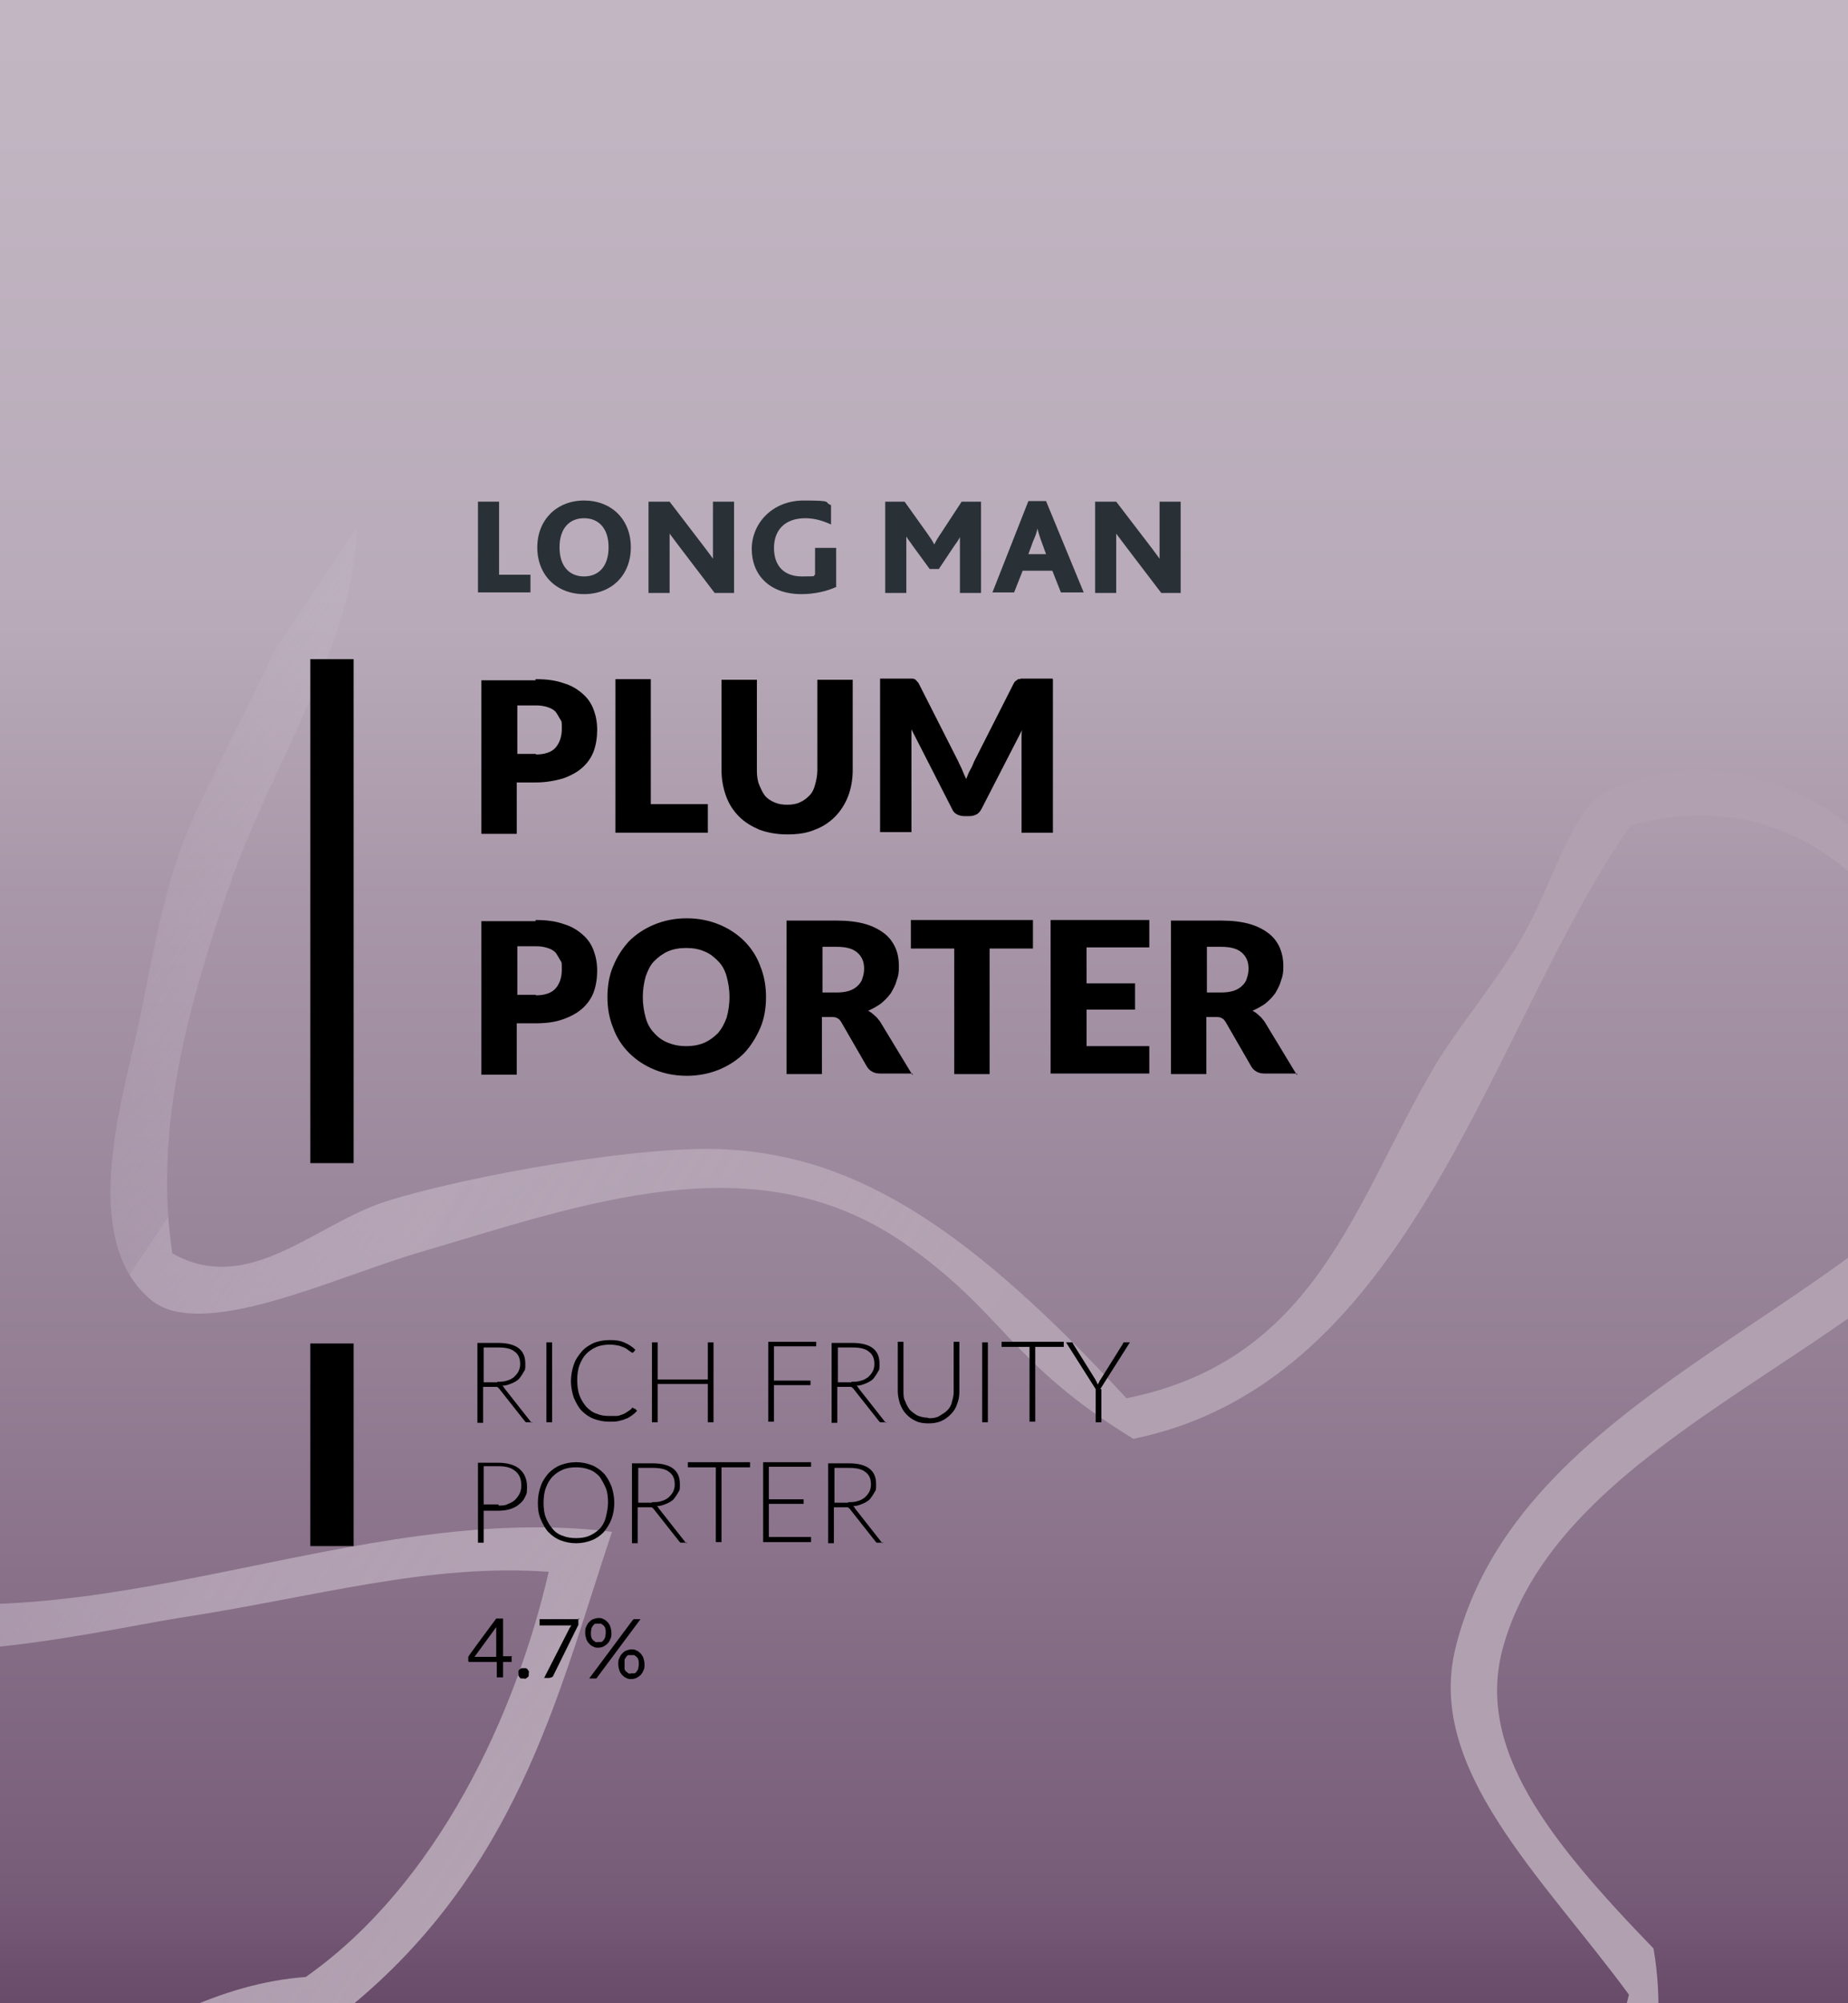 <?xml version="1.0" encoding="UTF-8"?>
<svg id="Layer_1" xmlns="http://www.w3.org/2000/svg" version="1.1" xmlns:xlink="http://www.w3.org/1999/xlink" viewBox="0 0 324 351">
  <!-- Generator: Adobe Illustrator 29.2.0, SVG Export Plug-In . SVG Version: 2.1.0 Build 108)  -->
  <defs>
    <style>
      .st0 {
        fill: none;
      }

      .st1 {
        clip-path: url(#clippath-1);
      }

      .st2 {
        fill: #293136;
      }

      .st3 {
        fill: url(#linear-gradient1);
        fill-rule: evenodd;
      }

      .st4 {
        clip-path: url(#clippath-2);
      }

      .st5 {
        fill: url(#linear-gradient);
      }

      .st6 {
        clip-path: url(#clippath);
      }
    </style>
    <clipPath id="clippath">
      <rect id="Cutter_Guide" class="st0" x="-7.5" y="-7.5" width="339" height="365.9" rx="14.2" ry="14.2"/>
    </clipPath>
    <clipPath id="clippath-1">
      <rect id="Cutter_Guide1" data-name="Cutter_Guide" class="st0" x="-7.5" y="-7.5" width="339" height="365.9" rx="14.2" ry="14.2"/>
    </clipPath>
    <clipPath id="clippath-2">
      <rect class="st0" x="-101.3" y="-11.4" width="550.5" height="375"/>
    </clipPath>
    <linearGradient id="linear-gradient" x1="163.7" y1="373.6" x2="163.7" y2="-66.4" gradientUnits="userSpaceOnUse">
      <stop offset="0" stop-color="#583759"/>
      <stop offset=".1" stop-color="#785d79"/>
      <stop offset=".3" stop-color="#937e94"/>
      <stop offset=".5" stop-color="#a998a9"/>
      <stop offset=".6" stop-color="#b8aab8"/>
      <stop offset=".8" stop-color="#c2b5c2"/>
      <stop offset="1" stop-color="#c5b9c5"/>
    </linearGradient>
    <linearGradient id="linear-gradient1" x1="-87.2" y1="316.2" x2="242.6" y2="537" gradientUnits="userSpaceOnUse">
      <stop offset="0" stop-color="#ded4e5" stop-opacity="0"/>
      <stop offset="0" stop-color="#d8cdde" stop-opacity=".1"/>
      <stop offset=".1" stop-color="#cfc3d3" stop-opacity=".3"/>
      <stop offset=".1" stop-color="#c7b9c9" stop-opacity=".5"/>
      <stop offset=".2" stop-color="#c0b2c1" stop-opacity=".7"/>
      <stop offset=".2" stop-color="#baabbb" stop-opacity=".8"/>
      <stop offset=".3" stop-color="#b6a6b6" stop-opacity=".9"/>
      <stop offset=".4" stop-color="#b3a3b2" stop-opacity="1"/>
      <stop offset=".5" stop-color="#b1a1b0" stop-opacity="1"/>
      <stop offset=".8" stop-color="#b1a1b0"/>
    </linearGradient>
  </defs>
  <g class="st6">
    <g class="st1">
      <g class="st4">
        <rect id="sky" class="st5" x="-8.5" y="-66.4" width="344.2" height="440"/>
      </g>
      <path class="st3" d="M162.1-64.3c1.2,13-13.7,21.8-23.3,31.4C110.1-4.1,75.5,30.4,46.5,59.4c34,29.7,5.2,62.9-6.1,95.3-8.5,24.4-13.2,44.5-10.2,64.9,13.4,7.6,25.1-5.2,37.5-9.1,13.9-4.4,44.9-10,59.8-9.1,23.4,1.3,43.1,14.6,70,43.6,33.2-6.7,39.8-33.9,53.8-57.8,4.4-7.5,11.5-15.5,16.3-24.3,5-9.3,8.4-21.7,14.2-24.3,36.8-17,68.9,28.8,75,56.8-14.4,38.7-81.9,52.1-93.3,93.3-4.8,17.5,7.8,33.5,26.4,52.7,6.3,36.2-23.5,72.3-23.3,108.5,37.9-11.4,75.7-21,113.6-36.5,15.6,3.4,31.1-8.4,46.7,8.1,21-23.4,51.5-53.5,81.1-83.2,9-9,16.8-21.7,28.4-22.3-.6,11.6-13.7,19.7-22.3,28.4-25.9,25.9-56,56.1-78.1,82.2-4.1,5.8,5.1,11.5,1,17.2-8.8,2.7-17.6,11.1-26.4,8.1-112.2,119.5-234.8,232.5-339.7,353.9-30.3,35-64.9,68.3-98.4,98.4-4.4-7.1,5.3-12.7,8.1-16.2,64-81.4,151-152.6,224.1-236.2,63.2-72.3,136.5-135.6,193.7-205.9-7-5.3-16.5,3.6-23.3,7.1-41.2,20.8-78.5,38.9-122.7,51.7-12.6,3.6-39,12.3-48.7,4.1-7.7-6.6-4.6-17.8-4.1-30.4,1.1-29.5-1.8-54.2,14.2-83.2-24.3,3.2-48.6,23.8-73,34.5-13.7,69.1-93,96-135.9,152.1-11,14.4-13.9,31.2-23.4,43.6-19.6,25.8-44.6,39.8-66.9,56.8-11.7,8.9-27.8,16.9-37.5,27.4-6.2,6.6-6.6,16-12.2,22.3-17.6,19.5-44.2,22.1-64.9,28.4-14.3-13.6-24.9-17.9-21.2-33.5,20.8-10.8,46.1-11.9,64.9-30.4,13-12.9,21.1-30.7,31.4-45.7,15.7-22.8,33.1-45.3,53.8-70,7.8-9.3,17.6-16.1,25.4-25.4,21.7-25.9,36.1-56.3,53.7-82.2-18.9,6-33.4,22.7-50.7,34.5-6.5,4.4-15.1,6.4-21.3,11.1-20.7,15.8-37,39.4-56.8,56.8-44.1,38.7-97.7,49.6-132.8,96.3-19.1-20.6-46.4-31.7-64.9-58.8,1.3-6.1,5-12.2,12.1-18.3,19.3,6.2,38.5,22.9,57.8,17.3,36-37.2,62.3-75.8,97.4-107.5,19.5-17.6,46.3-22.5,62.9-38.5,10.6-10.3,17.1-26,27.3-37.5,6.9-7.6,19-17.9,29.4-27.4,26.6-24.3,55.9-52.6,85.2-54.7,23.2-16.3,36.9-46.2,42.6-71-21.2-1.5-40.7,4.4-64.9,8.1-15.4,2.5-53.2,11.5-64.9,0-11.3-11.1-1-49.8,2-62.9,5.4-22.9,12.5-42.7,20.3-62.9,10.1-9.7,14.1-23.8,21.3-35.5,6.7-11,17.8-21.9,14.2-34.5-146.3,134-293.4,297.1-438.1,432,3-20.3,26.9-37,45.6-55.8C-242.5,338.3-112.6,205.4,13,78.7c-2.4-12.2.6-19.6,10.1-30.4,4.4-6.8,8.8,6.6,13.2,5C77.6,16.1,118.8-29.7,160.1-66.3c.7.7,1.4,1.4,2,2ZM285.9,144.6c-24.6,35-37.7,97.4-87.2,107.5-21.9-13.4-22.7-22.3-40.5-34.5-26-17.7-55.7-6.7-85.2,2-14.8,4.4-37.9,15.5-46.6,8.1-12.9-10.8-4.6-36.2-2-48.7,2.1-10.1,4-22,8.1-32.4,5.4-13.7,23.9-44.8,23.3-55.8-.2-3.4-10-31.9-24.4-14.1.9,5.7,9.8,11.5,7.1,17.2C2.4,155.5-37.4,217-28.6,278.5c45.3,10.8,90.6-15.7,135.9-10.1-9.5,28.2-16.6,61.3-49.7,86.2-6.1,1.3-12.2,0-18.3,0-28.1,25.1-62.7,45.7-90.3,78.1-12.2,14.4-21.8,33.2-37.5,45.6-11.2,8.9-30.6,13.9-43.6,23.3-27.3,19.8-50,51.8-74,78.1-9.8,10.7-27.5,34.7-35.5,39.6-7,4.3-28.2,1.8-39.6-3.1-8.7-3.7-15.1-14-23.3-11.1-3.7,2.6-2.5,5.4-4,8.1,13.5,23.9,42,30,52.7,50.8,37.2-53,89.1-58.9,130.8-96.4,19.9-17.8,33.9-39.4,52.8-54.7,9.5-7.7,21-11.1,30.4-18.2,14.5-11,26.2-19.5,41.5-27.4,9.2-4.7,20.1-16.2,31.4-11.2-25.2,33.2-45.5,76.4-79.1,113.6-37,40.9-66.5,91.4-98.3,126.7-22.6,25.1-40.8,26.2-61.9,31.5,2,5.4-4.3,10.8-4.1,16.2,5.1-1.2,10.1,5.5,15.2,9.1,17.4-5,36.4-8.6,50.7-22.3,6.8-6.4,10.1-15.4,16.2-22.3,28.5-32,72.8-49.4,103.4-85.2,13.1-15.4,12.3-33.4,22.3-46.6,7.2-9.6,19.1-19.1,27.4-27.4,39.2-39.2,83.1-59.1,104.5-104.5,2.6-5.6,1.9-12.9,6-18.3,7.9-10.2,24.5-14.2,33.5-19.3,17.4-9.7,36.7-25.8,53.8-21.3,3.5,7.5.7,14.9-6.1,22.3-7.3,31.8-12.4,63.5-6.1,95.3,14.2,1.6,28.4-3.8,42.6-2,19.3-15.3,38.3-16.3,56.8-24.3,31-13.5,60.3-34.4,90.3-43.6,7.1,6.4,14.2,5.1,21.3-5.1-7.9-10.4-20.5-6.2-28.4-6.1-13.7.3-24.4,4.8-38.5,10.2-27.6,10.4-59.9,18.1-86.2,25.3-12.8-8.2-8.4-19.2-4.1-32.4,8.2-24.8,18.2-55.8,23.3-76.1-15.2-20.7-35.7-39.5-30.4-60.8,10.9-44.2,69.4-58,94.3-92.3-6.6-24.1-26.3-62.4-63.9-51.7ZM417.7,446.8c3.7-2.6,7.4-5.8,11.1-7.1-1-1-2-2-3-3-2.1,3.3-9.3,6.8-8.1,10.1ZM21.1,68.5c1.7-3.3,10.7-6.8,6.1-10.1-2.1,3.3-5.9,6.7-6.1,10.1Z"/>
    </g>
  </g>
  <g>
    <g>
      <path d="M89.7,290.3v.7c0,0,0,.1,0,.2,0,0-.1,0-.2,0h-1.3v2.7h-1.1v-2.7h-4.6c0,0-.2,0-.3,0,0,0-.1-.1-.1-.2v-.7c-.1,0,4.9-6.7,4.9-6.7h1.2v6.6h1.6ZM87,290.3v-4.3c0-.1,0-.3,0-.4,0-.2,0-.3,0-.5l-3.8,5.2h3.7Z"/>
      <path d="M90.9,293.2c0-.1,0-.2,0-.4,0-.1.1-.2.2-.3,0,0,.2-.1.3-.2.1,0,.2,0,.4,0s.2,0,.4,0c.1,0,.2.1.3.2,0,0,.1.2.2.3s0,.2,0,.4,0,.2,0,.4c0,.1-.1.2-.2.3,0,0-.2.1-.3.2s-.2,0-.4,0-.2,0-.4,0-.2-.1-.3-.2-.1-.2-.2-.3c0-.1,0-.2,0-.4Z"/>
      <path d="M101.4,283.6v.6c0,.2,0,.3,0,.4,0,.1,0,.2-.1.3l-4.3,8.7c0,.1-.1.2-.3.3-.1,0-.3.1-.4.1h-.9l4.4-8.6c0-.1.1-.2.2-.3,0-.1.1-.2.2-.3h-5.4c0,0-.2,0-.2,0s0-.1,0-.2v-.9h7.1Z"/>
      <path d="M107.2,286.1c0,.4,0,.8-.2,1.1-.1.3-.3.6-.5.8s-.5.4-.7.5-.6.2-.9.2-.6,0-.9-.2c-.3-.1-.5-.3-.7-.5-.2-.2-.4-.5-.5-.8-.1-.3-.2-.7-.2-1.1s0-.8.2-1.1c.1-.3.3-.6.5-.8.2-.2.4-.4.7-.5.3-.1.6-.2.9-.2s.6,0,.9.2c.3.1.5.3.7.5s.4.5.5.8c.1.3.2.7.2,1.1ZM110.9,283.9c0,0,.1-.1.2-.2,0,0,.2,0,.3,0h.9l-7.6,10.2c0,0,0,.1-.2.2,0,0-.1,0-.2,0h-1l7.6-10.2ZM106.2,286.1c0-.3,0-.6-.1-.8,0-.2-.2-.4-.3-.5-.1-.1-.3-.2-.4-.3-.2,0-.3,0-.5,0s-.3,0-.5,0c-.2,0-.3.2-.4.3-.1.1-.2.3-.3.5,0,.2-.1.5-.1.8s0,.6.1.8c0,.2.2.4.3.5.1.1.3.2.4.3s.3,0,.5,0,.3,0,.5,0,.3-.2.4-.3c.1-.1.2-.3.3-.5,0-.2.1-.5.1-.8ZM113,291.6c0,.4,0,.8-.2,1.1-.1.3-.3.6-.5.8-.2.2-.5.4-.7.5s-.6.2-.9.2-.6,0-.9-.2c-.3-.1-.5-.3-.7-.5-.2-.2-.4-.5-.5-.8-.1-.3-.2-.7-.2-1.1s0-.8.2-1.1c.1-.3.3-.6.5-.8.2-.2.4-.4.7-.5.3-.1.6-.2.9-.2s.6,0,.9.2c.3.1.5.3.7.5s.4.5.5.8.2.7.2,1.1ZM112,291.6c0-.3,0-.6-.1-.8,0-.2-.2-.4-.3-.5s-.3-.2-.4-.3c-.2,0-.3,0-.5,0s-.3,0-.5,0c-.2,0-.3.2-.4.3s-.2.3-.3.5c0,.2,0,.5,0,.8s0,.6,0,.8.2.4.3.5.3.2.4.3.3,0,.5,0,.3,0,.5,0,.3-.2.4-.3.2-.3.3-.5c0-.2.1-.5.1-.8Z"/>
    </g>
    <g>
      <path d="M93.4,249.2h-.9c-.1,0-.2,0-.3,0,0,0-.1-.1-.2-.2l-4.5-5.7c0,0-.1-.1-.2-.2s-.1,0-.2-.1c0,0-.2,0-.2,0,0,0-.2,0-.4,0h-1.8v6.3h-1v-14h3.6c1.6,0,2.8.3,3.6.9.8.6,1.2,1.5,1.2,2.7s0,1-.3,1.5c-.2.4-.5.8-.8,1.2-.3.3-.8.6-1.3.8-.5.2-1,.4-1.7.4.2,0,.3.2.4.4l4.8,6.1ZM87.2,242.1c.6,0,1.2,0,1.7-.2.5-.1.9-.4,1.2-.6.3-.3.6-.6.8-1,.2-.4.3-.8.3-1.3,0-1-.3-1.7-1-2.2-.6-.5-1.6-.7-2.8-.7h-2.6v6.1h2.4Z"/>
      <path d="M96.8,249.2h-1v-14h1v14Z"/>
      <path d="M111.1,246.8c0,0,.1,0,.2,0l.4.4c-.3.3-.6.6-.9.8-.3.2-.7.5-1.1.6-.4.2-.9.3-1.3.4s-1,.1-1.6.1c-1,0-1.9-.2-2.7-.5-.8-.3-1.5-.8-2.1-1.4-.6-.6-1-1.4-1.4-2.3-.3-.9-.5-1.9-.5-2.9s.2-2,.5-2.9c.3-.9.8-1.6,1.4-2.3s1.3-1.1,2.1-1.5c.8-.3,1.7-.5,2.8-.5s1.8.1,2.5.4,1.4.7,2,1.3l-.3.4c0,0-.1.1-.2.1s-.2,0-.4-.2c-.2-.1-.4-.3-.7-.5-.3-.2-.7-.3-1.2-.5-.5-.1-1-.2-1.7-.2s-1.6.1-2.3.4c-.7.3-1.3.7-1.8,1.2-.5.5-.9,1.2-1.2,2-.3.8-.4,1.7-.4,2.6s.1,1.9.4,2.7c.3.8.7,1.4,1.2,2,.5.5,1.1,1,1.8,1.2.7.3,1.4.4,2.2.4s.9,0,1.3,0c.4,0,.8-.2,1.1-.3.3-.1.6-.3.9-.5.3-.2.6-.4.8-.7,0,0,0,0,0,0,0,0,0,0,0,0Z"/>
      <path d="M125.1,235.2v14h-1v-6.7h-8.8v6.7h-1v-14h1v6.5h8.8v-6.5h1Z"/>
      <path d="M135.7,236v5.9h6.4v.8h-6.4v6.4h-1v-14h8.4v.8h-7.4Z"/>
      <path d="M155.5,249.2h-.9c-.1,0-.2,0-.3,0,0,0-.1-.1-.2-.2l-4.5-5.7c0,0-.1-.1-.2-.2s-.1,0-.2-.1c0,0-.2,0-.2,0,0,0-.2,0-.4,0h-1.8v6.3h-1v-14h3.6c1.6,0,2.8.3,3.6.9.8.6,1.2,1.5,1.2,2.7s0,1-.3,1.5c-.2.4-.5.8-.8,1.2-.3.3-.8.6-1.3.8-.5.2-1,.4-1.7.4.2,0,.3.2.4.4l4.8,6.1ZM149.3,242.1c.6,0,1.2,0,1.7-.2.5-.1.9-.4,1.2-.6.3-.3.6-.6.8-1,.2-.4.3-.8.3-1.3,0-1-.3-1.7-1-2.2-.6-.5-1.6-.7-2.8-.7h-2.6v6.1h2.4Z"/>
      <path d="M162.9,248.5c.7,0,1.3-.1,1.8-.4s1-.6,1.4-1c.4-.4.7-.9.8-1.5.2-.6.3-1.2.3-1.8v-8.7h1v8.7c0,.8-.1,1.5-.4,2.2-.2.7-.6,1.3-1.1,1.8s-1,.9-1.7,1.2c-.7.3-1.4.4-2.2.4s-1.6-.1-2.2-.4c-.7-.3-1.2-.7-1.7-1.2s-.8-1.1-1.1-1.8c-.2-.7-.4-1.4-.4-2.2v-8.7h1v8.6c0,.7,0,1.3.3,1.8.2.6.5,1.1.8,1.5.4.4.8.7,1.3,1,.5.2,1.1.4,1.8.4Z"/>
      <path d="M173.2,249.2h-1v-14h1v14Z"/>
      <path d="M186.4,236h-4.9v13.1h-1v-13.1h-4.9v-.9h10.9v.9Z"/>
      <path d="M193.1,243.4v5.8h-1v-5.8l-5.2-8.2h.9c0,0,.2,0,.2,0,0,0,.1.1.1.2l4,6.4c0,.2.2.3.2.4,0,.1.1.3.2.4,0-.1.1-.3.2-.4,0-.1.1-.3.2-.4l4-6.4c0,0,0-.1.1-.2,0,0,.1,0,.2,0h.9l-5.2,8.2Z"/>
      <path d="M87.4,256.3c1.6,0,2.9.4,3.7,1.1s1.3,1.7,1.3,3.1-.1,1.2-.3,1.7-.6,1-1,1.3c-.4.4-1,.7-1.6.9-.6.2-1.3.3-2.1.3h-2.6v5.6h-1v-14h3.6ZM87.4,263.8c.6,0,1.2,0,1.7-.3.5-.2.9-.4,1.2-.7.3-.3.6-.7.8-1.1.2-.4.3-.9.3-1.4,0-1.1-.3-1.9-1-2.5-.7-.6-1.6-.9-3-.9h-2.6v6.7h2.6Z"/>
      <path d="M107.7,263.3c0,1.1-.2,2.1-.5,2.9s-.8,1.6-1.4,2.3c-.6.6-1.3,1.1-2.1,1.4s-1.7.5-2.7.5-1.9-.2-2.7-.5-1.5-.8-2.1-1.4-1-1.4-1.4-2.3-.5-1.9-.5-2.9.2-2.1.5-2.9c.3-.9.8-1.6,1.4-2.3.6-.6,1.3-1.1,2.1-1.4s1.7-.5,2.7-.5,1.9.2,2.7.5,1.5.8,2.1,1.4c.6.6,1,1.4,1.4,2.3.3.9.5,1.9.5,2.9ZM106.6,263.3c0-1-.1-1.9-.4-2.6s-.7-1.4-1.1-2c-.5-.5-1.1-1-1.8-1.2-.7-.3-1.5-.4-2.3-.4s-1.6.1-2.3.4c-.7.3-1.3.7-1.8,1.2s-.9,1.2-1.2,2c-.3.8-.4,1.7-.4,2.6s.1,1.9.4,2.6c.3.8.7,1.4,1.2,2s1.1,1,1.8,1.2c.7.3,1.5.4,2.3.4s1.6-.1,2.3-.4c.7-.3,1.3-.7,1.8-1.2.5-.5.9-1.2,1.1-2s.4-1.7.4-2.6Z"/>
      <path d="M120.5,270.3h-.9c-.1,0-.2,0-.3,0,0,0-.1-.1-.2-.2l-4.5-5.7c0,0-.1-.1-.2-.2s-.1,0-.2-.1c0,0-.2,0-.2,0,0,0-.2,0-.4,0h-1.8v6.3h-1v-14h3.6c1.6,0,2.8.3,3.6.9.8.6,1.2,1.5,1.2,2.7s0,1-.3,1.5c-.2.4-.5.8-.8,1.2-.3.3-.8.6-1.3.8-.5.2-1,.4-1.7.4.2,0,.3.2.4.4l4.8,6.1ZM114.3,263.2c.6,0,1.2,0,1.7-.2.5-.1.9-.4,1.2-.6.3-.3.6-.6.8-1,.2-.4.3-.8.3-1.3,0-1-.3-1.7-1-2.2-.6-.5-1.6-.7-2.8-.7h-2.6v6.1h2.4Z"/>
      <path d="M131.4,257.1h-4.9v13.1h-1v-13.1h-4.9v-.9h10.9v.9Z"/>
      <path d="M142.2,269.4v.8h-8.4v-14h8.4v.8h-7.4v5.7h6.1v.8h-6.1v5.8h7.4Z"/>
      <path d="M154.9,270.3h-.9c-.1,0-.2,0-.3,0,0,0-.1-.1-.2-.2l-4.5-5.7c0,0-.1-.1-.2-.2s-.1,0-.2-.1c0,0-.2,0-.2,0,0,0-.2,0-.4,0h-1.8v6.3h-1v-14h3.6c1.6,0,2.8.3,3.6.9.8.6,1.2,1.5,1.2,2.7s0,1-.3,1.5c-.2.4-.5.8-.8,1.2-.3.3-.8.6-1.3.8-.5.2-1,.4-1.7.4.2,0,.3.2.4.4l4.8,6.1ZM148.7,263.2c.6,0,1.2,0,1.7-.2.5-.1.9-.4,1.2-.6.3-.3.6-.6.8-1,.2-.4.3-.8.3-1.3,0-1-.3-1.7-1-2.2-.6-.5-1.6-.7-2.8-.7h-2.6v6.1h2.4Z"/>
    </g>
    <rect x="54.4" y="115.5" width="7.6" height="88.3"/>
    <rect x="54.4" y="235.4" width="7.6" height="35.5"/>
    <g>
      <g id="Logo">
        <g>
          <path class="st2" d="M83.8,87.9h3.7v12.8h5.5v3.1h-9.2v-16Z"/>
          <path class="st2" d="M94.2,95.9c0-4.8,3.4-8.2,8.2-8.2s8.2,3.3,8.2,8.2-3.4,8.2-8.2,8.2-8.2-3.3-8.2-8.2ZM106.7,95.9c0-3.4-1.8-5.1-4.3-5.1s-4.3,1.7-4.3,5.1,1.8,5.1,4.3,5.1,4.3-1.7,4.3-5.1Z"/>
          <path class="st2" d="M125.3,103.9l-6.4-8.4c-.5-.7-1-1.3-1.5-2h0c0,.5,0,1.6,0,2.3v8.1h-3.7v-16h3.7l6.2,8.1c.5.7,1,1.3,1.4,1.9h0c0-.8,0-2,0-2.6v-7.4h3.7v16h-3.4Z"/>
          <path class="st2" d="M146.7,102.8c-1.7.8-3.9,1.3-6.2,1.3-5.6,0-8.7-3.4-8.7-7.9s3.6-8.5,9.1-8.5,3.4.3,4.8.8v3.4c-1.3-.6-2.8-1.1-4.5-1.1-3.6,0-5.5,2.1-5.5,5.2s1.7,5,4.9,5,1.7-.1,2.3-.3v-4.7h3.7v6.8Z"/>
          <path class="st2" d="M155.3,87.9h3.3l4,5.6c.5.7.9,1.3,1.2,1.9h0c.3-.6.7-1.3,1.2-2l3.6-5.5h3.4v16h-3.7v-8.1c0-.6,0-1.2,0-1.7h0c-.1.3-.8,1.3-1.1,1.7l-2.6,3.9h-1.6l-3-4.1c-.3-.5-.7-.9-1.1-1.6h0c0,.5,0,1.2,0,1.6v8.3h-3.7v-16Z"/>
          <path class="st2" d="M180.3,87.8h3.1l6.6,16h-4l-1.5-3.8h-5.2l-1.5,3.8h-3.8l6.3-16ZM183.4,97.1l-.8-2.2c-.4-1.1-.6-1.8-.7-2.3h0c-.1.5-.3,1.2-.8,2.3l-.8,2.2h3Z"/>
          <path class="st2" d="M203.6,103.9l-6.4-8.4c-.5-.7-1-1.3-1.5-2h0c0,.5,0,1.6,0,2.3v8.1h-3.7v-16h3.7l6.2,8.1c.5.7,1,1.3,1.4,1.9h0c0-.8,0-2,0-2.6v-7.4h3.7v16h-3.4Z"/>
        </g>
      </g>
      <g>
        <path d="M93.9,119c1.9,0,3.5.2,4.9.7,1.4.4,2.5,1.1,3.4,1.9.9.8,1.5,1.7,1.9,2.8s.6,2.2.6,3.5-.2,2.6-.6,3.7c-.4,1.1-1.1,2.1-2,2.9-.9.8-2,1.4-3.4,1.9-1.4.4-3,.7-4.8.7h-3.3v9h-6.2v-26.9h9.5ZM93.9,132.2c1.6,0,2.8-.4,3.5-1.2.7-.8,1.1-1.9,1.1-3.3s0-1.2-.3-1.7-.5-.9-.8-1.3c-.4-.4-.8-.6-1.4-.8-.6-.2-1.3-.3-2-.3h-3.3v8.5h3.3Z"/>
        <path d="M124.1,140.9v5h-16.2v-26.9h6.2v21.9h10Z"/>
        <path d="M138,141c.8,0,1.6-.1,2.2-.4.7-.3,1.2-.7,1.7-1.2s.8-1.1,1-1.9c.2-.7.4-1.6.4-2.5v-15.9h6.2v15.9c0,1.6-.3,3.2-.8,4.5s-1.3,2.6-2.3,3.6c-1,1-2.2,1.8-3.6,2.3-1.4.6-3,.8-4.8.8s-3.4-.3-4.8-.8c-1.4-.6-2.6-1.3-3.6-2.3-1-1-1.8-2.2-2.3-3.6-.5-1.4-.8-2.9-.8-4.5v-15.9h6.2v15.9c0,.9.1,1.8.4,2.5s.6,1.4,1,1.9,1,.9,1.7,1.2c.7.3,1.4.4,2.2.4Z"/>
        <path d="M184.6,119v26.9h-5.5v-15.5c0-.4,0-.7,0-1.2,0-.4,0-.8.1-1.3l-7.1,13.8c-.2.4-.5.8-.9,1s-.8.3-1.3.3h-.8c-.5,0-.9-.1-1.3-.3-.4-.2-.7-.5-.9-1l-7.1-13.9c0,.4,0,.9,0,1.3,0,.4,0,.8,0,1.2v15.5h-5.5v-26.9h4.8c.3,0,.5,0,.7,0,.2,0,.4,0,.5.1.2,0,.3.2.4.3s.3.3.4.5l6.9,13.6c.2.5.5,1,.7,1.5.2.5.4,1,.7,1.6.2-.5.4-1.1.7-1.6s.5-1,.7-1.5l6.9-13.6c.1-.2.2-.4.4-.5.1-.1.3-.2.4-.3.2,0,.3,0,.5-.1.2,0,.4,0,.7,0h4.8Z"/>
        <path d="M93.9,161.2c1.9,0,3.5.2,4.9.7,1.4.4,2.5,1.1,3.4,1.9.9.8,1.5,1.7,1.9,2.8s.6,2.2.6,3.5-.2,2.6-.6,3.7c-.4,1.1-1.1,2.1-2,2.9-.9.8-2,1.4-3.4,1.9-1.4.5-3,.7-4.8.7h-3.3v9h-6.2v-26.9h9.5ZM93.9,174.4c1.6,0,2.8-.4,3.5-1.2.7-.8,1.1-1.9,1.1-3.3s0-1.2-.3-1.7-.5-.9-.8-1.3c-.4-.4-.8-.6-1.4-.8-.6-.2-1.3-.3-2-.3h-3.3v8.5h3.3Z"/>
        <path d="M134.3,174.7c0,1.9-.3,3.8-1,5.4s-1.6,3.1-2.8,4.4c-1.2,1.2-2.7,2.2-4.4,2.9-1.7.7-3.6,1.1-5.7,1.1s-4-.4-5.7-1.1c-1.7-.7-3.2-1.7-4.4-2.9-1.2-1.2-2.2-2.7-2.8-4.4-.7-1.7-1-3.5-1-5.4s.3-3.8,1-5.4c.7-1.7,1.6-3.1,2.8-4.4,1.2-1.2,2.7-2.2,4.4-2.9,1.7-.7,3.6-1.1,5.7-1.1s4,.4,5.7,1.1c1.7.7,3.2,1.7,4.4,2.9,1.2,1.2,2.2,2.7,2.8,4.4.7,1.7,1,3.5,1,5.4ZM127.9,174.7c0-1.3-.2-2.5-.5-3.6-.3-1.1-.8-2-1.5-2.7s-1.4-1.3-2.4-1.7c-.9-.4-2-.6-3.2-.6s-2.3.2-3.2.6-1.7,1-2.4,1.7-1.1,1.6-1.5,2.7c-.3,1.1-.5,2.3-.5,3.6s.2,2.5.5,3.6c.3,1.1.8,2,1.5,2.7.6.7,1.4,1.3,2.4,1.7s2,.6,3.2.6,2.3-.2,3.2-.6c.9-.4,1.7-1,2.4-1.7.6-.7,1.1-1.6,1.5-2.7.3-1.1.5-2.3.5-3.6Z"/>
        <path d="M160,188.1h-5.7c-1,0-1.8-.4-2.3-1.2l-4.5-7.8c-.2-.3-.4-.6-.7-.7-.3-.2-.6-.2-1.1-.2h-1.6v10h-6.2v-26.9h8.8c1.9,0,3.6.2,5,.6,1.4.4,2.5,1,3.4,1.7.9.7,1.5,1.6,1.9,2.5s.6,2,.6,3.2-.1,1.7-.4,2.5c-.2.8-.6,1.5-1,2.2-.5.7-1,1.2-1.7,1.8-.7.5-1.4.9-2.3,1.3.4.2.8.5,1.1.8.4.3.7.7,1,1.1l5.7,9.4ZM146.7,173.9c.8,0,1.6-.1,2.2-.3s1.1-.5,1.5-.9c.4-.4.7-.8.8-1.3.2-.5.3-1.1.3-1.7,0-1.2-.4-2.1-1.2-2.8-.8-.7-2-1-3.6-1h-2.5v8h2.5Z"/>
        <path d="M181.1,166.2h-7.6v22h-6.2v-22h-7.6v-5h21.4v5Z"/>
        <path d="M190.5,166v6.3h8.5v4.6h-8.5v6.4h11v4.8h-17.3v-26.9h17.3v4.8h-11Z"/>
        <path d="M227.4,188.1h-5.7c-1,0-1.8-.4-2.3-1.2l-4.5-7.8c-.2-.3-.4-.6-.7-.7-.3-.2-.6-.2-1.1-.2h-1.6v10h-6.2v-26.9h8.8c1.9,0,3.6.2,5,.6s2.5,1,3.4,1.7c.9.7,1.5,1.6,1.9,2.5.4,1,.6,2,.6,3.2s-.1,1.7-.4,2.5c-.2.8-.6,1.5-1,2.2-.5.7-1,1.2-1.7,1.8-.7.5-1.4.9-2.3,1.3.4.2.8.5,1.1.8.4.3.7.7,1,1.1l5.7,9.4ZM214.1,173.9c.8,0,1.6-.1,2.2-.3.6-.2,1.1-.5,1.5-.9.4-.4.7-.8.8-1.3.2-.5.3-1.1.3-1.7,0-1.2-.4-2.1-1.2-2.8-.8-.7-2-1-3.6-1h-2.5v8h2.5Z"/>
      </g>
    </g>
  </g>
</svg>